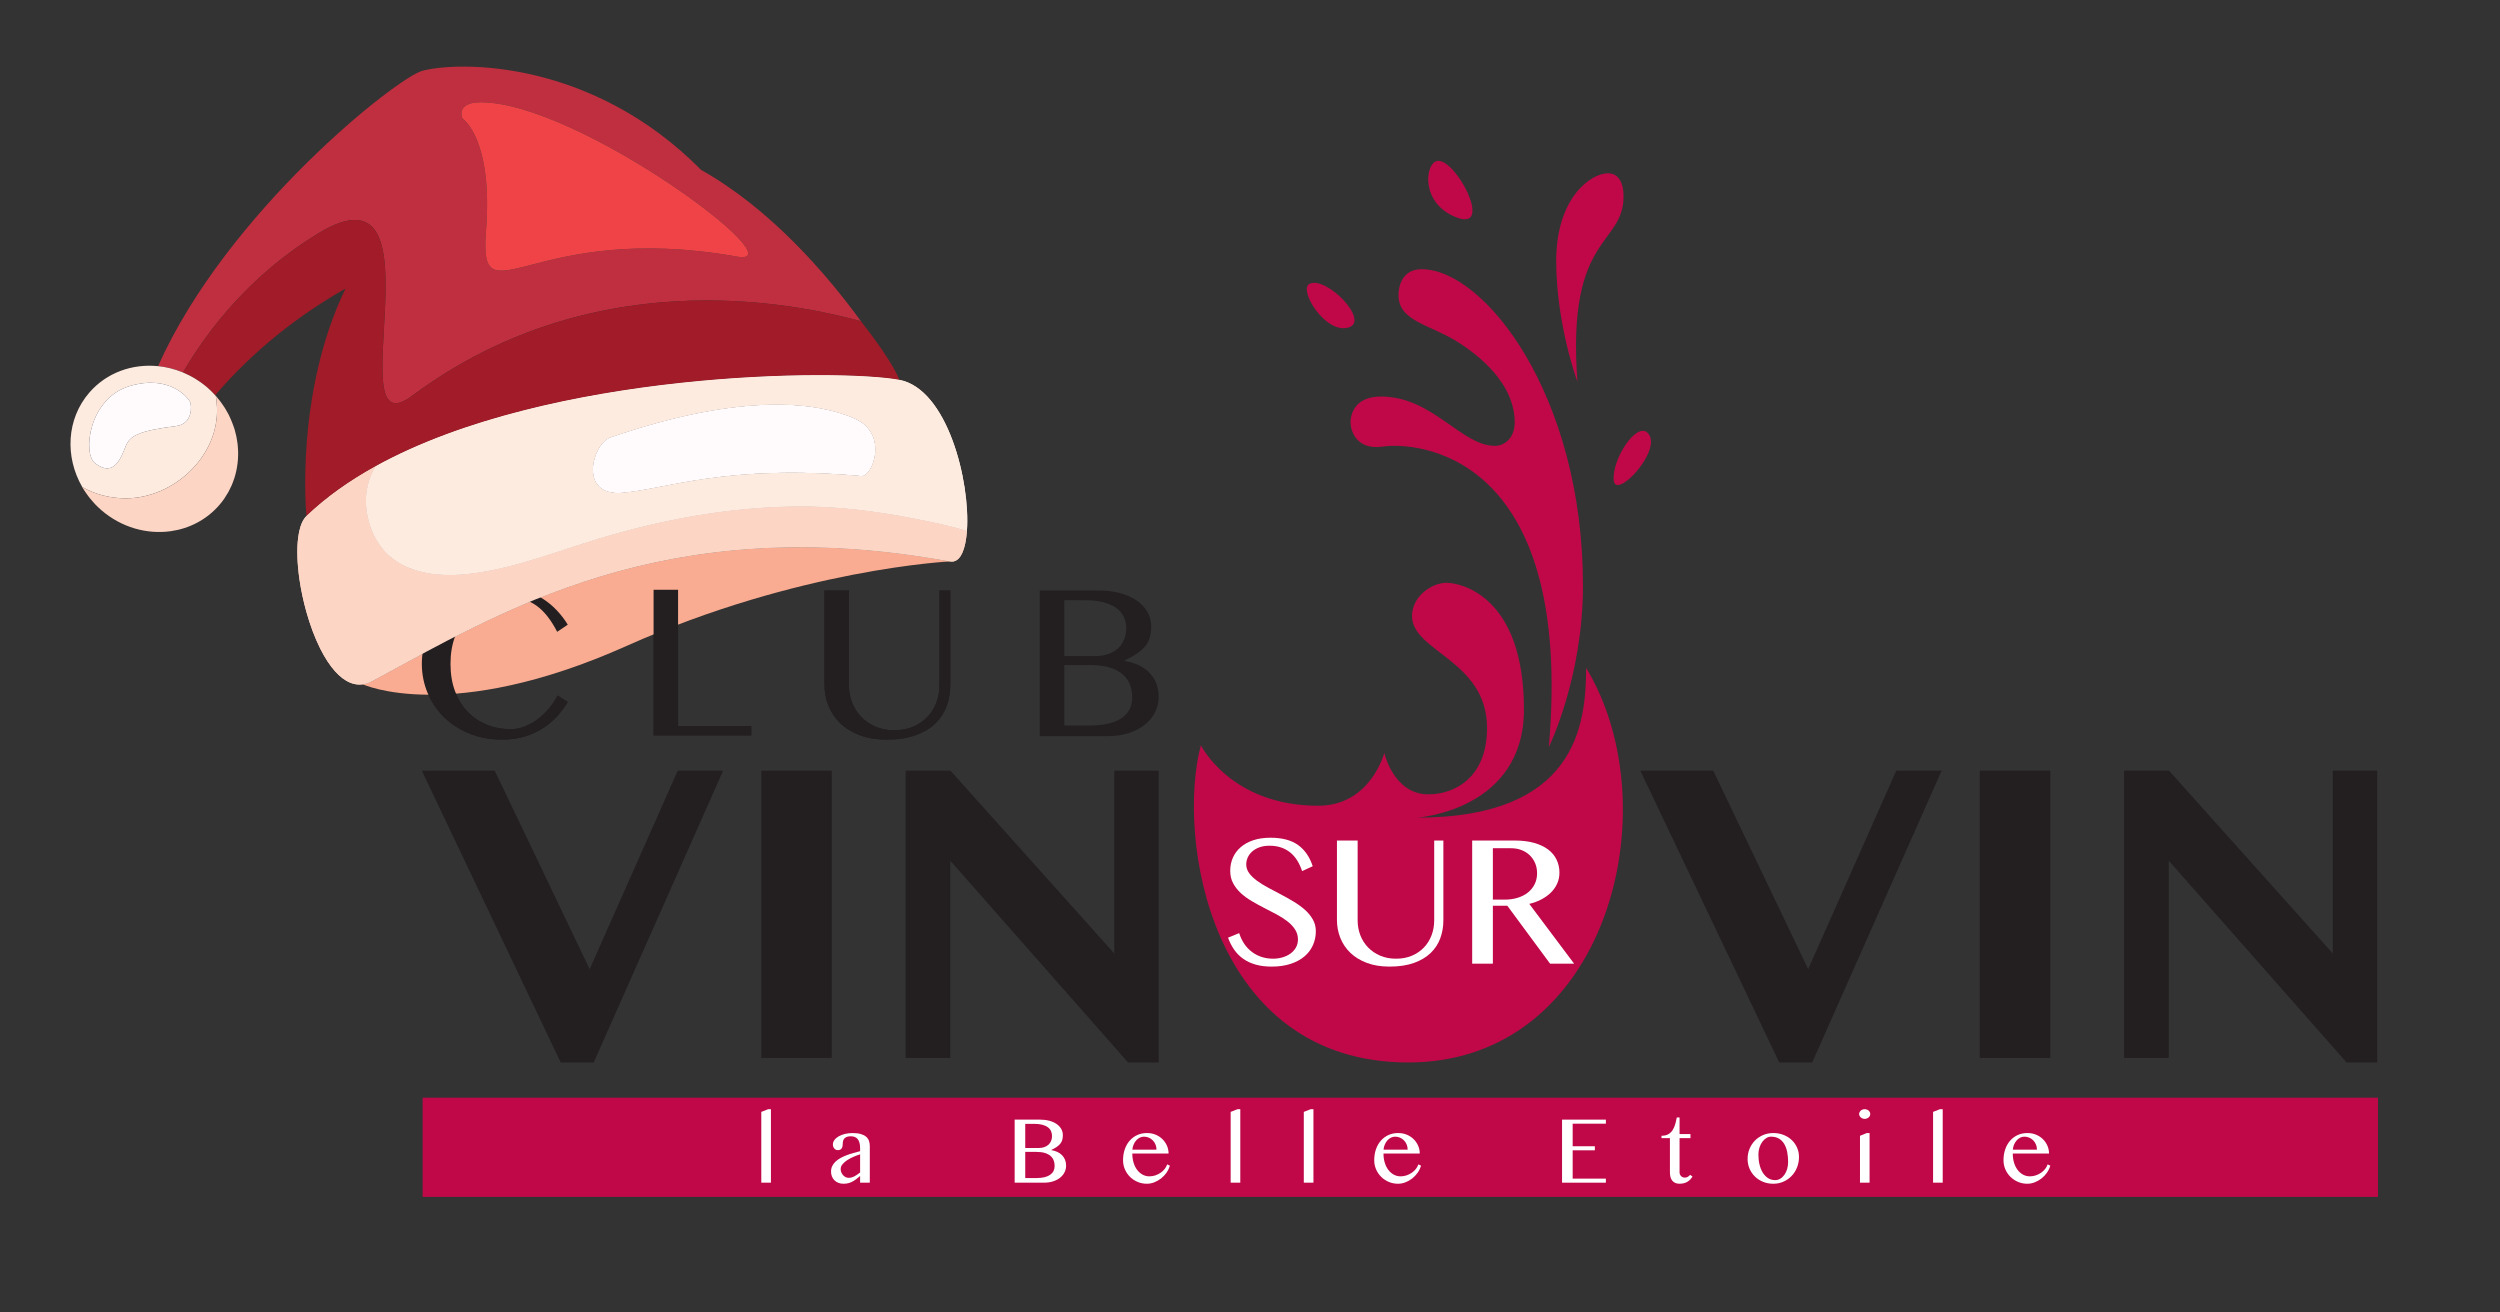 <svg xmlns="http://www.w3.org/2000/svg" xmlns:xlink="http://www.w3.org/1999/xlink" xmlns:inkscape="http://www.inkscape.org/namespaces/inkscape" version="1.1" width="800" height="420" viewBox="0 0 800 420">
<rect x="0" y="0" width="800" height="420" fill="#333333" stroke="none"/>
<defs>
<clipPath id="clip_0">
<path transform="matrix(1,0,0,-1,0,420)" d="M0 420H800V0H0Z"/>
</clipPath>
</defs>
<g inkscape:groupmode="layer" inkscape:label="Layer 1">
<g clip-path="url(#clip_0)">
<path transform="matrix(1,0,0,-1,144.162,212.419)" d="M0 0C0-3.283 .486-6.215 1.459-8.799 2.427-11.383 3.774-13.573 5.492-15.356 7.21-17.139 9.243-18.51 11.596-19.469 13.944-20.427 16.496-20.909 19.251-20.909 20.881-20.909 22.456-20.594 23.979-19.96 25.498-19.33 26.911-18.505 28.212-17.482 29.509-16.459 30.676-15.301 31.713-14.018 32.75-12.731 33.598-11.434 34.256-10.119L37.52-12.244C36.576-13.819 35.45-15.329 34.135-16.774 32.825-18.218 31.315-19.492 29.606-20.594 27.902-21.696 25.966-22.581 23.803-23.248 21.636-23.919 19.214-24.253 16.537-24.253 12.675-24.253 9.165-23.604 6.006-22.308 2.839-21.006 .139-19.251-2.107-17.047-4.353-14.842-6.09-12.272-7.326-9.331-8.558-6.391-9.174-3.283-9.174 0-9.174 3.283-8.544 6.405-7.285 9.369-6.025 12.337-4.251 14.944-1.968 17.186 .315 19.432 3.056 21.215 6.261 22.539 9.461 23.864 13.018 24.53 16.931 24.53 19.395 24.53 21.673 24.192 23.762 23.525 25.846 22.854 27.749 21.969 29.467 20.867 31.19 19.765 32.723 18.492 34.075 17.047 35.427 15.606 36.576 14.097 37.52 12.522L34.135 10.239C32.19 14.018 30.014 16.787 27.601 18.543 25.183 20.302 22.414 21.182 19.293 21.182 16.588 21.182 14.06 20.696 11.712 19.728 9.364 18.756 7.322 17.352 5.59 15.514 3.858 13.675 2.491 11.452 1.496 8.841 .496 6.229 0 3.283 0 0" fill="#231f20"/>
<path transform="matrix(1,0,0,-1,209.147,188.726)" d="M0 0H7.836V-43.624H31.264V-46.616H0Z" fill="#231f20"/>
<path transform="matrix(1,0,0,-1,263.82,188.953)" d="M0 0H7.836V-30.24C7.836-32.232 8.174-34.112 8.859-35.867 9.54-37.627 10.517-39.16 11.791-40.475 13.064-41.786 14.592-42.823 16.38-43.587 18.163-44.347 20.159-44.726 22.363-44.726 24.595-44.726 26.6-44.347 28.388-43.587 30.171-42.823 31.69-41.786 32.936-40.475 34.181-39.16 35.14-37.627 35.812-35.867 36.478-34.112 36.816-32.232 36.816-30.24V0H40.276V-30.24C40.276-32.625 39.891-34.876 39.118-36.992 38.34-39.104 37.136-40.957 35.497-42.545 33.853-44.129 31.746-45.388 29.175-46.324 26.6-47.255 23.507-47.718 19.886-47.718 16.653-47.718 13.8-47.255 11.318-46.324 8.841-45.388 6.766-44.124 5.099-42.522 3.432-40.924 2.167-39.053 1.301-36.914 .431-34.774 0-32.496 0-30.083Z" fill="#231f20"/>
<path transform="matrix(1,0,0,-1,332.744,188.953)" d="M0 0H18.783C21.247 0 23.521-.278 25.591-.824 27.666-1.38 29.444-2.158 30.926-3.168 32.412-4.182 33.566-5.386 34.395-6.794 35.219-8.197 35.636-9.753 35.636-11.457 35.636-12.717 35.501-13.851 35.242-14.866 34.978-15.875 34.52-16.806 33.862-17.658 33.204-18.51 32.334-19.321 31.241-20.08 30.152-20.84 28.782-21.618 27.128-22.405V-22.558C28.782-22.826 30.278-23.271 31.616-23.901 32.954-24.53 34.103-25.336 35.061-26.323 36.02-27.304 36.756-28.439 37.266-29.726 37.78-31.014 38.034-32.445 38.034-34.019 38.034-35.779 37.645-37.423 36.872-38.961 36.099-40.494 35.006-41.827 33.584-42.957 32.167-44.083 30.454-44.976 28.448-45.634 26.438-46.292 24.202-46.616 21.733-46.616H0ZM7.836-20.988H17.797C19.371-20.988 20.77-20.761 21.988-20.316 23.211-19.872 24.243-19.251 25.082-18.464 25.92-17.681 26.559-16.746 26.99-15.671 27.425-14.592 27.642-13.425 27.642-12.166 27.642-10.8 27.383-9.563 26.874-8.447 26.36-7.331 25.559-6.377 24.47-5.59 23.382-4.802 21.997-4.196 20.316-3.76 18.635-3.325 16.63-3.112 14.296-3.112H7.836ZM7.836-43.193H16.301C18.584-43.193 20.557-42.976 22.229-42.545 23.891-42.11 25.271-41.498 26.36-40.711 27.453-39.924 28.258-38.984 28.782-37.896 29.305-36.807 29.569-35.594 29.569-34.256 29.569-32.788 29.333-31.417 28.86-30.162 28.388-28.897 27.619-27.805 26.559-26.869 25.494-25.943 24.104-25.207 22.382-24.665 20.664-24.132 18.556-23.859 16.065-23.859H7.836Z" fill="#231f20"/>
<path transform="matrix(1,0,0,-1,158.31,246.625)" d="M0 0 30.384-63.505 58.568 0H73.077L31.676-93.361H21.117L-23.322 0Z" fill="#231f20"/>
<path transform="matrix(1,0,0,-1,0,420)" d="M243.617 173.374H266.179V81.458H243.617Z" fill="#231f20"/>
<path transform="matrix(1,0,0,-1,289.8,246.625)" d="M0 0H14.356L66.77-58.49V0H80.978V-93.361H71.179L14.282-28.791V-91.916H0Z" fill="#231f20"/>
<path transform="matrix(1,0,0,-1,548.236,246.626)" d="M0 0 30.384-63.505 58.568 0H73.077L31.676-93.356H21.117L-23.322 0Z" fill="#231f20"/>
<path transform="matrix(1,0,0,-1,0,420)" d="M633.539 173.374H656.101V81.458H633.539Z" fill="#231f20"/>
<path transform="matrix(1,0,0,-1,746.496,246.626)" d="M0 0V-58.49L-52.409 0H-66.77V-91.916H-52.492V-28.786L4.404-93.356H14.208V0Z" fill="#231f20"/>
<path transform="matrix(1,0,0,-1,507.558,213.722)" d="M0 0C0-18.654-3.473-47.926-54.104-47.926-54.104-47.926-19.895-45.713-19.895-13.314-19.895 22.891-39.966 27.221-44.689 27.221-49.413 27.221-55.711 22.891-55.711 16.593-55.711 5.182-31.704 2.427-31.704-19.219-31.704-35.223-42.179-40.47-50.483-40.47-61.616-40.47-64.589-27.216-64.589-27.216-64.589-27.216-68.951-44.115-85.725-44.115-113.733-44.115-123.277-24.757-123.277-24.757-131.169-54.377-120.263-126.264-56.892-126.264 6.956-126.264 27.128-44.745 0 0" fill="#c00848"/>
<path transform="matrix(1,0,0,-1,442.558,142.894)" d="M0 0C10.035 1.477 61.282-1.13 53.071-96.149 53.071-96.149 63.991-74.008 63.991-44.495 63.991 16.607 32.412 56.748 12.342 56.748 6.437 56.748 4.96 51.728 4.96 48.482 4.96 39.924 15.143 39.151 24.442 33.135 33.737 27.119 42.151 18.376 42.151 7.752 42.151 2.732 38.905 .222 35.807 .222 25.031 .222 15.88 16-.648 16-9.206 16-10.387 10.109-10.387 7.752-10.387 5.39-8.762-1.287 0 0" fill="#c00848"/>
<path transform="matrix(1,0,0,-1,519.538,62.828)" d="M0 0C0 4.061-1.431 7.377-5.02 7.377-10.332 7.377-21.548-.296-21.548-20.664-21.548-41.026-14.759-59.328-14.759-59.328-18.302-12.101 0-15.94 0 0" fill="#c00848"/>
<path transform="matrix(1,0,0,-1,466.212,69.617)" d="M0 0C11.841-4.436-.394 19.089-6.298 18.103-10.198 17.454-11.841 4.437 0 0" fill="#c00848"/>
<path transform="matrix(1,0,0,-1,527.212,138.488)" d="M0 0C-3.608 3.473-11.388-8.447-10.823-15.153-10.258-21.858 5.312-5.117 0 0" fill="#c00848"/>
<path transform="matrix(1,0,0,-1,431.383,104.84)" d="M0 0C7.382 1.973-7.122 16.797-12.397 13.972-15.884 12.101-7.377-1.973 0 0" fill="#c00848"/>
<path transform="matrix(1,0,0,-1,407.42,306.783)" d="M0 0C.977 0 1.94 .134 2.894 .398 3.848 .667 4.7 1.061 5.441 1.579 6.187 2.102 6.784 2.746 7.238 3.51 7.692 4.279 7.924 5.159 7.924 6.159 7.924 7.359 7.609 8.428 6.988 9.369 6.368 10.313 5.553 11.179 4.543 11.967 3.533 12.754 2.38 13.49 1.084 14.18-.218 14.866-1.547 15.56-2.913 16.259-4.274 16.959-5.608 17.69-6.905 18.459-8.206 19.223-9.359 20.071-10.369 21.002-11.378 21.937-12.193 22.979-12.814 24.132-13.435 25.285-13.749 26.619-13.749 28.129-13.749 29.634-13.462 31.032-12.897 32.32-12.332 33.607-11.499 34.728-10.401 35.682-9.304 36.636-7.956 37.381-6.358 37.914-4.761 38.447-2.927 38.711-.866 38.711 2.862 38.711 5.807 37.928 7.975 36.367 10.137 34.802 11.693 32.542 12.647 29.592L9.253 28.027C8.854 29.249 8.35 30.356 7.738 31.357 7.127 32.352 6.395 33.209 5.543 33.917 4.687 34.631 3.705 35.177 2.598 35.566 1.487 35.955 .232 36.15-1.167 36.15-2.408 36.15-3.496 35.978-4.427 35.631-5.358 35.288-6.136 34.834-6.757 34.269-7.377 33.704-7.845 33.065-8.155 32.352-8.466 31.644-8.623 30.921-8.623 30.19-8.623 29.148-8.303 28.198-7.674 27.346-7.039 26.489-6.196 25.679-5.14 24.915-4.089 24.151-2.894 23.41-1.565 22.701-.232 21.993 1.125 21.27 2.515 20.538 3.899 19.807 5.261 19.038 6.59 18.242 7.924 17.44 9.114 16.57 10.17 15.63 11.221 14.685 12.068 13.652 12.698 12.531 13.333 11.411 13.648 10.165 13.648 8.79 13.648 7.234 13.347 5.77 12.749 4.395 12.152 3.019 11.263 1.82 10.086 .801 8.91-.222 7.433-1.033 5.659-1.63 3.885-2.228 1.829-2.529-.5-2.529-2.385-2.529-4.075-2.32-5.576-1.899-7.072-1.477-8.387-.871-9.521-.083-10.651 .704-11.624 1.672-12.434 2.811-13.24 3.955-13.912 5.261-14.444 6.724L-10.883 8.188C-10.063 5.594-8.692 3.58-6.775 2.149-4.853 .718-2.598 0 0 0" fill="#ffffff"/>
<path transform="matrix(1,0,0,-1,427.824,268.97)" d="M0 0H6.622V-25.563C6.622-27.249 6.914-28.837 7.488-30.324 8.067-31.81 8.892-33.107 9.971-34.219 11.045-35.325 12.337-36.205 13.847-36.849 15.356-37.493 17.042-37.812 18.908-37.812 20.793-37.812 22.488-37.493 23.998-36.849 25.508-36.205 26.79-35.325 27.842-34.219 28.897-33.107 29.708-31.81 30.273-30.324 30.838-28.837 31.12-27.249 31.12-25.563V0H34.052V-25.563C34.052-27.582 33.723-29.486 33.07-31.273 32.417-33.061 31.394-34.621 30.009-35.964 28.62-37.307 26.841-38.373 24.665-39.16 22.488-39.947 19.872-40.341 16.811-40.341 14.078-40.341 11.665-39.947 9.572-39.16 7.474-38.373 5.719-37.303 4.311-35.951 2.899-34.594 1.829-33.014 1.098-31.204 .366-29.398 0-27.471 0-25.429Z" fill="#ffffff"/>
<path transform="matrix(1,0,0,-1,471.096,268.97)" d="M0 0H13.615C15.986 0 18.07-.255 19.853-.764 21.641-1.278 23.132-1.987 24.331-2.894 25.531-3.807 26.429-4.895 27.027-6.159 27.629-7.424 27.925-8.799 27.925-10.285 27.925-11.508 27.693-12.647 27.23-13.712 26.763-14.778 26.1-15.741 25.248-16.593 24.391-17.445 23.373-18.191 22.187-18.825 20.997-19.455 19.696-19.936 18.274-20.27L32.621-39.41H24.933L11.249-20.872H6.622V-39.41H0ZM6.622-18.908H10.42C11.906-18.908 13.282-18.714 14.546-18.325 15.81-17.936 16.903-17.376 17.825-16.644 18.746-15.912 19.464-15.023 19.987-13.981 20.511-12.939 20.77-11.772 20.77-10.485 20.77-9.308 20.566-8.234 20.154-7.257 19.742-6.28 19.172-5.437 18.441-4.728 17.709-4.015 16.829-3.464 15.81-3.061 14.791-2.663 13.671-2.464 12.448-2.464H6.622Z" fill="#ffffff"/>
<path transform="matrix(1,0,0,-1,0,420)" d="M135.242 37H760.956V68.736H135.242Z" fill="#c00848"/>
<path transform="matrix(1,0,0,-1,245.814,354.942)" d="M0 0-2.2-.866V-23.516H.885V0Z" fill="#ffffff"/>
<path transform="matrix(1,0,0,-1,278.337,378.456)" d="M0 0H-3.103V2.13C-3.464 1.848-3.825 1.561-4.177 1.269-4.529 .982-4.909 .718-5.316 .477-5.724 .241-6.182 .042-6.678-.111-7.178-.264-7.762-.343-8.419-.343-9.03-.343-9.586-.241-10.077-.042-10.573 .157-10.989 .431-11.332 .778-11.675 1.121-11.939 1.533-12.124 2.01-12.314 2.487-12.406 3.001-12.406 3.543-12.406 4.214-12.272 4.816-12.004 5.349-11.74 5.886-11.374 6.363-10.915 6.789-10.452 7.215-9.92 7.595-9.313 7.924-8.706 8.252-8.053 8.549-7.363 8.808-6.669 9.072-5.96 9.299-5.233 9.503-4.506 9.697-3.793 9.887-3.103 10.072V11.04C-3.103 11.749-3.172 12.342-3.316 12.823-3.455 13.305-3.659 13.699-3.918 14-4.182 14.301-4.497 14.514-4.863 14.648-5.233 14.778-5.65 14.842-6.118 14.842-6.641 14.842-7.067 14.773-7.396 14.639-7.725 14.5-7.984 14.324-8.169 14.101-8.359 13.879-8.484 13.629-8.553 13.351-8.623 13.073-8.655 12.786-8.655 12.49-8.655 12.217-8.678 11.957-8.725 11.707-8.771 11.457-8.85 11.235-8.966 11.04-9.077 10.85-9.234 10.698-9.433 10.582-9.633 10.471-9.883 10.411-10.188 10.411-10.665 10.411-11.059 10.586-11.36 10.934-11.661 11.277-11.809 11.712-11.809 12.235-11.809 12.745-11.642 13.226-11.304 13.675-10.971 14.125-10.517 14.509-9.943 14.833-9.369 15.157-8.702 15.412-7.942 15.602-7.178 15.787-6.377 15.88-5.539 15.88-4.515 15.88-3.654 15.782-2.95 15.583-2.246 15.384-1.672 15.106-1.236 14.75-.797 14.389-.482 13.958-.292 13.444-.097 12.934 0 12.365 0 11.74ZM-3.103 9.068C-3.77 8.859-4.469 8.604-5.196 8.29-5.923 7.979-6.595 7.623-7.21 7.224-7.822 6.826-8.327 6.386-8.725 5.905-9.123 5.423-9.322 4.909-9.322 4.362-9.322 3.987-9.253 3.631-9.109 3.288-8.966 2.95-8.78 2.649-8.544 2.394-8.313 2.14-8.049 1.936-7.748 1.778-7.447 1.63-7.127 1.551-6.798 1.551-6.446 1.551-6.113 1.598-5.803 1.686-5.492 1.778-5.187 1.899-4.89 2.052-4.594 2.209-4.302 2.39-4.006 2.598-3.709 2.806-3.408 3.029-3.103 3.256Z" fill="#ffffff"/>
<path transform="matrix(1,0,0,-1,324.689,358.28)" d="M0 0H8.127C9.197 0 10.179-.12 11.077-.357 11.976-.597 12.745-.935 13.384-1.371 14.027-1.811 14.527-2.334 14.884-2.941 15.245-3.547 15.421-4.219 15.421-4.96 15.421-5.506 15.366-5.997 15.25-6.432 15.139-6.872 14.94-7.275 14.657-7.641 14.37-8.012 13.995-8.359 13.523-8.692 13.05-9.021 12.457-9.355 11.74-9.697V-9.762C12.457-9.878 13.106-10.072 13.685-10.346 14.264-10.614 14.759-10.966 15.176-11.392 15.588-11.818 15.908-12.309 16.13-12.865 16.352-13.421 16.463-14.041 16.463-14.722 16.463-15.486 16.292-16.195 15.958-16.861 15.625-17.524 15.148-18.103 14.537-18.593 13.921-19.08 13.18-19.464 12.314-19.751 11.443-20.034 10.475-20.177 9.406-20.177H0ZM3.39-9.081H7.701C8.382-9.081 8.989-8.984 9.517-8.794 10.045-8.6 10.489-8.331 10.855-7.993 11.216-7.65 11.494-7.248 11.679-6.78 11.869-6.317 11.962-5.812 11.962-5.265 11.962-4.673 11.851-4.14 11.628-3.654 11.406-3.172 11.063-2.76 10.591-2.417 10.119-2.079 9.521-1.815 8.794-1.625 8.067-1.44 7.197-1.348 6.187-1.348H3.39ZM3.39-18.695H7.053C8.044-18.695 8.896-18.598 9.619-18.413 10.341-18.228 10.938-17.959 11.406-17.621 11.879-17.278 12.23-16.875 12.457-16.403 12.684-15.931 12.795-15.403 12.795-14.824 12.795-14.189 12.694-13.597 12.49-13.055 12.286-12.508 11.953-12.036 11.494-11.628 11.036-11.226 10.434-10.911 9.688-10.674 8.942-10.443 8.03-10.327 6.951-10.327H3.39Z" fill="#ffffff"/>
<path transform="matrix(1,0,0,-1,366.994,378.797)" d="M0 0C-1.056 0-2.047 .194-2.964 .588-3.885 .982-4.691 1.514-5.386 2.2-6.076 2.88-6.622 3.677-7.021 4.594-7.419 5.506-7.618 6.488-7.618 7.53-7.618 8.78-7.437 9.938-7.072 10.999-6.71 12.064-6.192 12.981-5.52 13.754-4.849 14.523-4.048 15.129-3.112 15.569-2.172 16.005-1.125 16.222 .032 16.222 1.056 16.222 1.991 16.046 2.839 15.685 3.682 15.329 4.409 14.847 5.02 14.236 5.627 13.629 6.099 12.93 6.442 12.142 6.784 11.351 6.951 10.526 6.951 9.66H-4.654C-4.654 8.618-4.52 7.65-4.251 6.757-3.987 5.863-3.608 5.094-3.117 4.446-2.63 3.802-2.052 3.293-1.38 2.922-.709 2.552 .028 2.366 .834 2.366 1.505 2.366 2.149 2.478 2.769 2.691 3.39 2.908 3.95 3.195 4.455 3.552 4.96 3.913 5.391 4.316 5.742 4.77 6.094 5.224 6.344 5.696 6.493 6.187L7.363 5.793C7.136 4.997 6.775 4.247 6.289 3.543 5.798 2.839 5.224 2.228 4.557 1.704 3.895 1.181 3.168 .769 2.385 .458 1.602 .153 .806 0 0 0M3.084 10.906C3.084 11.499 2.978 12.045 2.769 12.55 2.556 13.055 2.274 13.495 1.908 13.87 1.547 14.245 1.121 14.537 .63 14.75 .144 14.958-.38 15.065-.935 15.065-1.403 15.065-1.848 14.958-2.274 14.75-2.7 14.537-3.08 14.245-3.408 13.87-3.737 13.495-4.015 13.055-4.237 12.55-4.455 12.045-4.589 11.499-4.636 10.906Z" fill="#ffffff"/>
<path transform="matrix(1,0,0,-1,396.009,354.942)" d="M0 0-2.2-.866V-23.516H.885V0Z" fill="#ffffff"/>
<path transform="matrix(1,0,0,-1,419.416,354.942)" d="M0 0-2.2-.866V-23.516H.885V0Z" fill="#ffffff"/>
<path transform="matrix(1,0,0,-1,447.37,378.797)" d="M0 0C-1.056 0-2.047 .194-2.964 .588-3.885 .982-4.691 1.514-5.386 2.2-6.076 2.88-6.622 3.677-7.021 4.594-7.419 5.506-7.618 6.488-7.618 7.53-7.618 8.78-7.437 9.938-7.072 10.999-6.71 12.064-6.192 12.981-5.52 13.754-4.853 14.523-4.047 15.129-3.112 15.569-2.172 16.005-1.125 16.222 .032 16.222 1.056 16.222 1.991 16.046 2.839 15.685 3.682 15.329 4.409 14.847 5.02 14.236 5.627 13.629 6.099 12.93 6.442 12.142 6.784 11.351 6.951 10.526 6.951 9.66H-4.654C-4.654 8.618-4.52 7.65-4.251 6.757-3.987 5.863-3.608 5.094-3.117 4.446-2.63 3.802-2.052 3.293-1.38 2.922-.709 2.552 .028 2.366 .834 2.366 1.505 2.366 2.149 2.478 2.769 2.691 3.39 2.908 3.95 3.195 4.455 3.552 4.96 3.913 5.391 4.316 5.742 4.77 6.094 5.224 6.344 5.696 6.493 6.187L7.363 5.793C7.136 4.997 6.775 4.247 6.289 3.543 5.798 2.839 5.224 2.228 4.557 1.704 3.895 1.181 3.168 .769 2.385 .458 1.602 .153 .806 0 0 0M3.084 10.906C3.084 11.499 2.978 12.045 2.769 12.55 2.556 13.055 2.274 13.495 1.908 13.87 1.547 14.245 1.121 14.537 .63 14.75 .144 14.958-.38 15.065-.935 15.065-1.403 15.065-1.848 14.958-2.274 14.75-2.7 14.537-3.08 14.245-3.408 13.87-3.737 13.495-4.01 13.055-4.233 12.55-4.455 12.045-4.589 11.499-4.636 10.906Z" fill="#ffffff"/>
<path transform="matrix(1,0,0,-1,499.856,358.28)" d="M0 0V-20.177H14.027V-18.881H3.395V-9.818H10.498V-8.521H3.395V-1.297H14.027V0Z" fill="#ffffff"/>
<path transform="matrix(1,0,0,-1,541.6,376.479)" d="M0 0C-.408-.718-.959-1.283-1.644-1.695-2.334-2.112-3.177-2.316-4.177-2.316-4.696-2.316-5.15-2.228-5.539-2.052-5.923-1.876-6.243-1.63-6.493-1.311-6.743-.996-6.928-.611-7.048-.171-7.164 .273-7.224 .769-7.224 1.311V12.268H-9.92V13.036C-9.054 13.036-8.34 13.194-7.78 13.504-7.215 13.819-6.757 14.245-6.4 14.782-6.039 15.324-5.761 15.945-5.557 16.658-5.349 17.366-5.173 18.112-5.029 18.899H-4.14V13.583H-.648V12.268H-4.14V1.311C-4.14 .847-3.978 .449-3.654 .13-3.33-.195-2.931-.357-2.454-.357-2.102-.357-1.783-.273-1.5-.102-1.213 .069-.973 .278-.769 .528Z" fill="#ffffff"/>
<path transform="matrix(1,0,0,-1,567.46,378.797)" d="M0 0C-1.195 0-2.292 .208-3.297 .621-4.302 1.037-5.173 1.602-5.905 2.325-6.636 3.047-7.206 3.89-7.618 4.849-8.026 5.807-8.229 6.835-8.229 7.924-8.229 9.072-8.026 10.147-7.618 11.151-7.206 12.161-6.636 13.036-5.905 13.786-5.173 14.537-4.302 15.129-3.297 15.569-2.292 16.005-1.195 16.222 0 16.222 1.181 16.222 2.274 16.023 3.279 15.625 4.284 15.227 5.154 14.685 5.886 13.99 6.622 13.296 7.192 12.49 7.599 11.564 8.007 10.637 8.215 9.637 8.215 8.572 8.215 7.391 8.007 6.28 7.599 5.242 7.192 4.2 6.622 3.293 5.886 2.524 5.154 1.751 4.284 1.135 3.279 .681 2.274 .227 1.181 0 0 0M.579 1.158C1.195 1.158 1.751 1.315 2.26 1.63 2.765 1.94 3.2 2.362 3.571 2.89 3.941 3.418 4.228 4.029 4.432 4.728 4.636 5.428 4.738 6.168 4.738 6.951 4.738 8.076 4.64 9.132 4.446 10.123 4.256 11.11 3.941 11.971 3.51 12.703 3.08 13.435 2.515 14.013 1.815 14.435 1.116 14.852 .259 15.065-.75 15.065-1.273 15.065-1.774 14.912-2.26 14.611-2.742 14.31-3.168 13.898-3.543 13.379-3.918 12.856-4.219 12.249-4.441 11.554-4.659 10.86-4.77 10.123-4.77 9.336-4.77 8.202-4.654 7.136-4.413 6.141-4.177 5.15-3.825 4.284-3.367 3.543-2.904 2.806-2.343 2.223-1.681 1.797-1.014 1.371-.259 1.158 .579 1.158" fill="#ffffff"/>
<path transform="matrix(1,0,0,-1,596.695,354.94)" d="M0 0C.236 0 .468-.042 .69-.12 .912-.199 1.102-.31 1.26-.449 1.422-.593 1.547-.759 1.644-.945 1.741-1.135 1.788-1.334 1.788-1.551 1.788-1.755 1.741-1.95 1.644-2.14 1.547-2.325 1.422-2.491 1.26-2.63 1.102-2.774 .912-2.89 .69-2.973 .468-3.061 .236-3.103 0-3.103-.241-3.103-.468-3.061-.681-2.973-.898-2.89-1.084-2.774-1.246-2.63-1.403-2.491-1.533-2.325-1.625-2.14-1.723-1.95-1.774-1.755-1.774-1.551-1.774-1.334-1.723-1.135-1.625-.945-1.533-.759-1.403-.593-1.246-.449-1.084-.31-.898-.199-.681-.12-.468-.042-.241 0 0 0M-1.5-8.521 .662-7.632H1.57V-23.516H-1.5Z" fill="#ffffff"/>
<path transform="matrix(1,0,0,-1,620.784,354.942)" d="M0 0-2.2-.866V-23.516H.884V0Z" fill="#ffffff"/>
<path transform="matrix(1,0,0,-1,648.739,378.797)" d="M0 0C-1.056 0-2.047 .194-2.964 .588-3.885 .982-4.691 1.514-5.386 2.2-6.076 2.88-6.622 3.677-7.021 4.594-7.419 5.506-7.618 6.488-7.618 7.53-7.618 8.78-7.437 9.938-7.072 10.999-6.71 12.064-6.192 12.981-5.52 13.754-4.849 14.523-4.047 15.129-3.112 15.569-2.172 16.005-1.125 16.222 .032 16.222 1.056 16.222 1.991 16.046 2.839 15.685 3.682 15.329 4.409 14.847 5.02 14.236 5.627 13.629 6.099 12.93 6.442 12.142 6.784 11.351 6.951 10.526 6.951 9.66H-4.654C-4.654 8.618-4.52 7.65-4.251 6.757-3.987 5.863-3.608 5.094-3.117 4.446-2.63 3.802-2.052 3.293-1.38 2.922-.709 2.552 .028 2.366 .833 2.366 1.505 2.366 2.149 2.478 2.769 2.691 3.39 2.908 3.95 3.195 4.455 3.552 4.96 3.913 5.39 4.316 5.742 4.77 6.094 5.224 6.344 5.696 6.493 6.187L7.363 5.793C7.136 4.997 6.775 4.247 6.289 3.543 5.798 2.839 5.224 2.228 4.557 1.704 3.895 1.181 3.168 .769 2.385 .458 1.602 .153 .806 0 0 0M3.084 10.906C3.084 11.499 2.978 12.045 2.769 12.55 2.556 13.055 2.274 13.495 1.908 13.87 1.547 14.245 1.121 14.537 .63 14.75 .144 14.958-.38 15.065-.935 15.065-1.403 15.065-1.848 14.958-2.274 14.75-2.7 14.537-3.08 14.245-3.408 13.87-3.737 13.495-4.01 13.055-4.237 12.55-4.455 12.045-4.589 11.499-4.636 10.906Z" fill="#ffffff"/>
<path transform="matrix(1,0,0,-1,58.556,119.192)" d="M0 0C8.294 14.208 21.932 31.468 43.161 44.439 84.993 70.002 48.672-25.827 73.29-7.493 134.179 37.849 201.759 20.427 216.939 16.408 205.913 31.542 188.065 52.293 165.799 64.82 130.886 100.113 88.647 99.664 76.629 96.547 68.715 94.496 14.194 51.617-7.984 2.024-5.372 1.76-2.769 1.121-.259 .097-.171 .065-.083 .037 0 0M95.255 86.465C126.63 86.489 197.582 33.473 177.28 37.08 111.232 48.806 94.635 15.625 96.964 45.25 99.289 74.874 89.448 81.237 89.448 81.237 88.119 84.558 90.601 86.461 95.255 86.465" fill="#c02f3f"/>
<path transform="matrix(1,0,0,-1,192.121,184.446)" d="M0 0C-3.723-1.125-7.345-2.325-10.869-3.584-14.398-4.844-17.829-6.164-21.173-7.53-26.188-9.577-31-11.721-35.64-13.912-38.729-15.375-41.744-16.861-44.685-18.348-46.153-19.094-47.607-19.839-49.038-20.585-57.642-25.058-65.621-29.518-73.137-33.552-73.633-33.816-74.124-34.024-74.61-34.181-74.647-34.195-74.689-34.219-74.731-34.232-75.17-34.371-75.601-34.45-76.032-34.51H-76.036C-76.041-34.515-76.05-34.524-76.055-34.529-76.055-34.529-48.088-47.519 8.461-22.22 63.653 2.468 111.918 4.793 111.918 4.793 66.02 13.217 29.777 9.003 0 0" fill="#f9ac91"/>
<path transform="matrix(1,0,0,-1,287.772,121.556)" d="M0 0C-18.7 3.538-111.894 3.112-167.578-27.638-170.662-32.866-171.736-39.081-169.407-46.417-164.868-60.68-150.975-63.63-137.569-62.06-123.148-60.37-109.736-54.864-95.931-50.723-75.231-44.522-54.035-40.651-32.38-40.507-19.941-40.424-7.664-41.952 4.529-44.337 10.23-45.449 16.051-46.602 21.641-48.352 22.785-32.551 15.412-2.918 0 0M-12.087-30.805C-55.336-26.874-74.721-35.047-88.753-36.173-102.785-37.294-98.307-20.409-92.43-18.385-49.209-3.515-25.572-7.382-14.342-12.323-3.107-17.269-8.614-31.12-12.087-30.805" fill="#feebe0"/>
<path transform="matrix(1,0,0,-1,255.39,162.064)" d="M0 0C-21.655-.144-42.846-4.015-63.547-10.216-77.356-14.356-90.763-19.862-105.184-21.553-118.591-23.123-132.488-20.173-137.022-5.909-139.356 1.426-138.277 7.646-135.193 12.874-136.23 12.3-137.254 11.721-138.268 11.124-138.273 11.119-138.282 11.119-138.286 11.114-139.278 10.531-140.255 9.938-141.218 9.336-141.25 9.318-141.278 9.299-141.311 9.276-142.232 8.697-143.14 8.109-144.038 7.511-144.108 7.465-144.182 7.419-144.251 7.373-145.094 6.808-145.918 6.233-146.738 5.65-146.858 5.566-146.979 5.483-147.099 5.4-147.859 4.853-148.6 4.298-149.341 3.737-149.503 3.612-149.669 3.492-149.832 3.367-150.522 2.839-151.198 2.292-151.865 1.75-152.059 1.593-152.258 1.44-152.448 1.283-153.092 .746-153.722 .204-154.342-.343-154.541-.519-154.75-.69-154.949-.866-155.759-1.588-156.551-2.32-157.32-3.061-158.153-3.867-158.797-5.062-159.265-6.567-159.58-7.572-159.816-8.711-159.973-9.957-160.214-11.832-160.293-13.953-160.214-16.232-160.14-18.51-159.909-20.946-159.543-23.456-159.297-25.128-158.996-26.827-158.63-28.536-158.269-30.24-157.848-31.954-157.375-33.644-156.195-37.868-154.685-41.962-152.907-45.504-152.193-46.921-151.439-48.255-150.647-49.473-149.855-50.691-149.026-51.793-148.16-52.756-145.131-56.132-141.686-57.79-137.999-56.614-137.471-56.447-136.943-56.22-136.406-55.933-128.89-51.904-120.911-47.445-112.307-42.966-110.876-42.221-109.421-41.475-107.953-40.73-105.013-39.243-101.998-37.757-98.909-36.298-94.269-34.103-89.453-31.959-84.442-29.912-81.098-28.55-77.667-27.23-74.138-25.971-70.614-24.706-66.992-23.507-63.269-22.382-33.491-13.379 2.751-9.165 48.649-17.593 48.968-17.649 49.269-17.649 49.561-17.612 49.598-17.607 49.64-17.607 49.681-17.602 49.955-17.556 50.209-17.468 50.459-17.343 50.506-17.32 50.552-17.297 50.594-17.269 50.835-17.135 51.061-16.963 51.279-16.755 51.316-16.723 51.353-16.676 51.39-16.639 51.608-16.412 51.816-16.158 52.006-15.861 52.02-15.838 52.034-15.81 52.052-15.782 52.233-15.491 52.4-15.167 52.562-14.815 52.585-14.759 52.613-14.708 52.636-14.653 52.789-14.291 52.928-13.893 53.057-13.476 53.09-13.384 53.118-13.291 53.145-13.198 53.266-12.777 53.377-12.337 53.479-11.869 53.502-11.758 53.521-11.647 53.544-11.536 53.641-11.05 53.729-10.549 53.798-10.017 53.812-9.929 53.822-9.832 53.831-9.744 53.896-9.234 53.951-8.711 53.998-8.169 54.002-8.072 54.011-7.984 54.021-7.887 54.021-7.873 54.025-7.859 54.025-7.84H54.021C48.431-6.094 42.61-4.941 36.914-3.83 24.716-1.445 12.443 .083 0 0" fill="#fcd5c5"/>
<path transform="matrix(1,0,0,-1,101.046,162.408)" d="M0 0C.625 .546 1.25 1.093 1.894 1.625 2.084 1.783 2.283 1.936 2.478 2.093 3.144 2.64 3.821 3.181 4.511 3.709 4.673 3.834 4.839 3.955 5.006 4.08 5.742 4.64 6.488 5.196 7.248 5.742 7.363 5.826 7.488 5.909 7.604 5.997 8.424 6.576 9.248 7.15 10.091 7.715 10.16 7.762 10.235 7.808 10.304 7.854 11.202 8.452 12.11 9.044 13.032 9.623 13.064 9.642 13.096 9.66 13.124 9.679 14.088 10.281 15.065 10.874 16.056 11.457 16.065 11.462 16.07 11.466 16.079 11.466 71.341 43.948 167.679 44.453 186.727 40.85 186.727 40.85 185.379 45.657 174.455 59.62L174.45 59.624C159.27 63.644 91.689 81.066 30.801 35.724 6.182 17.389 42.503 113.219 .671 87.656-20.557 74.684-34.195 57.424-42.489 43.217-42.489 43.217-42.489 43.212-42.494 43.212-41.864 42.948-41.244 42.661-40.628 42.351-40.498 42.286-40.368 42.216-40.234 42.147-39.711 41.874-39.192 41.586-38.678 41.276-38.386 41.1-38.095 40.906-37.808 40.716-37.432 40.47-37.057 40.234-36.691 39.97-36.011 39.479-35.339 38.961-34.691 38.4-34.14 37.923-33.63 37.423-33.13 36.914-32.811 36.59-32.5 36.265-32.199 35.937-19.793 50.418-5.451 61.546 9.512 70.067-6.859 36.126-2.978-2.718-2.978-2.718-2.204-1.973-1.412-1.241-.607-.523-.408-.347-.199-.176 0 0" fill="#a21b28"/>
<path transform="matrix(1,0,0,-1,67.917,125.496)" d="M0 0C-.505 .505-1.014 1.014-1.565 1.487-2.214 2.052-2.88 2.566-3.561 3.056-3.927 3.325-4.302 3.561-4.677 3.807-4.969 3.997-5.256 4.186-5.548 4.367-6.062 4.677-6.581 4.96-7.109 5.238-7.238 5.302-7.368 5.372-7.502 5.437-8.114 5.747-8.734 6.039-9.364 6.298-9.447 6.335-9.535 6.368-9.619 6.4-12.133 7.423-14.731 8.063-17.343 8.327-25.521 9.146-33.755 6.312-39.331-.13-46.662-8.6-47.181-20.738-41.577-30.384-37.507-32.663-32.806-33.973-27.689-33.973-12.416-33.973 2.218-20.543 1.514-4.77 1.459-3.575 1.334-2.394 1.153-1.232 1.074-1.148 1.005-1.061 .931-.977 .63-.644 .32-.32 0 0M-11.559-10.841C-23.664-12.374-26.276-13.981-27.633-17.153-28.99-20.33-31.171-27.661-37.511-22.724-41.577-19.557-39.447-1.936-26.471 1.94-13.495 5.812-7.687-1.936-7.104-3.094-6.525-4.256-6.21-10.165-11.559-10.841" fill="#feebe0"/>
<path transform="matrix(1,0,0,-1,40.228,159.471)" d="M0 0C-5.117 0-9.818 1.311-13.888 3.594-13.907 3.603-13.921 3.608-13.939 3.617-13.814 3.399-13.661 3.191-13.532 2.973-13.351 2.681-13.171 2.394-12.981 2.107-12.689 1.672-12.379 1.246-12.064 .824-11.865 .556-11.67 .292-11.462 .032-11.101-.421-10.712-.857-10.318-1.292-10.123-1.505-9.943-1.723-9.739-1.931-9.132-2.561-8.493-3.177-7.817-3.76-1.357-9.35 6.817-11.568 14.402-10.512 20.302-9.688 25.846-6.882 29.949-2.144 30.514-1.496 31.028-.82 31.514-.13 31.671 .097 31.806 .338 31.954 .57 32.26 1.037 32.565 1.51 32.838 1.996 33.001 2.288 33.135 2.584 33.283 2.88 33.51 3.32 33.732 3.765 33.927 4.219 34.066 4.538 34.186 4.867 34.311 5.196 34.478 5.636 34.64 6.071 34.783 6.516 34.89 6.863 34.987 7.21 35.085 7.562 35.2 7.998 35.311 8.433 35.404 8.873 35.483 9.239 35.552 9.605 35.612 9.971 35.687 10.406 35.747 10.837 35.798 11.272 35.844 11.652 35.881 12.031 35.909 12.411 35.941 12.842 35.955 13.272 35.964 13.703 35.974 14.088 35.983 14.477 35.974 14.87 35.964 15.292 35.937 15.718 35.904 16.139 35.876 16.537 35.853 16.931 35.812 17.325 35.761 17.741 35.691 18.154 35.622 18.566 35.557 18.969 35.501 19.372 35.418 19.77 35.339 20.168 35.228 20.562 35.126 20.96 35.02 21.367 34.932 21.78 34.807 22.187 34.705 22.521 34.575 22.849 34.459 23.178 34.154 24.053 33.806 24.919 33.417 25.767 33.269 26.086 33.135 26.411 32.973 26.73 32.76 27.152 32.514 27.559 32.278 27.971 32.088 28.295 31.912 28.624 31.713 28.944 31.463 29.347 31.185 29.731 30.912 30.12 30.69 30.44 30.472 30.759 30.236 31.069 29.949 31.445 29.638 31.81 29.333 32.176 29.161 32.375 29.013 32.588 28.837 32.788 28.837 32.774 28.837 32.755 28.842 32.741 29.023 31.579 29.148 30.398 29.203 29.203 29.912 13.43 15.278 0 0 0" fill="#fcd5c5"/>
<path transform="matrix(1,0,0,-1,155.519,73.942)" d="M0 0C-2.325-29.625 14.273 3.557 80.316-8.169 100.622-11.777 29.666 41.239-1.709 41.216-6.363 41.211-8.845 39.308-7.516 35.988-7.516 35.988 2.325 29.625 0 0" fill="#ef4347"/>
<path transform="matrix(1,0,0,-1,273.431,133.881)" d="M0 0C-11.235 4.946-34.867 8.808-78.088-6.062-83.965-8.086-88.443-24.97-74.411-23.85-60.384-22.724-40.998-14.546 2.251-18.478 5.729-18.797 11.235-4.946 0 0" fill="#fffbfd"/>
<path transform="matrix(1,0,0,-1,41.446,123.556)" d="M0 0C-12.976-3.871-15.106-21.497-11.04-24.665-4.7-29.601-2.519-22.27-1.162-19.094 .195-15.921 2.806-14.314 14.912-12.782 20.261-12.105 19.946-6.196 19.367-5.034 18.783-3.871 12.976 3.872 0 0" fill="#fffbfd"/>
<path transform="matrix(1,0,0,-1,144.162,212.419)" d="M0 0C0-3.283 .486-6.215 1.459-8.799 2.427-11.383 3.774-13.573 5.492-15.356 7.21-17.139 9.243-18.51 11.596-19.469 13.944-20.427 16.496-20.909 19.251-20.909 20.881-20.909 22.456-20.594 23.979-19.96 25.498-19.33 26.911-18.505 28.212-17.482 29.509-16.459 30.676-15.301 31.713-14.018 32.75-12.731 33.598-11.434 34.256-10.119L37.52-12.244C36.576-13.819 35.45-15.329 34.135-16.774 32.825-18.218 31.315-19.492 29.606-20.594 27.902-21.696 25.966-22.581 23.803-23.248 21.636-23.919 19.214-24.253 16.537-24.253 12.675-24.253 9.165-23.604 6.006-22.308 2.839-21.006 .139-19.251-2.107-17.047-4.353-14.842-6.09-12.272-7.326-9.331-8.558-6.391-9.174-3.283-9.174 0-9.174 3.283-8.544 6.405-7.285 9.369-6.025 12.337-4.251 14.944-1.968 17.186 .315 19.432 3.056 21.215 6.261 22.539 9.461 23.864 13.018 24.53 16.931 24.53 19.395 24.53 21.673 24.192 23.762 23.525 25.846 22.854 27.749 21.969 29.467 20.867 31.19 19.765 32.723 18.492 34.075 17.047 35.427 15.606 36.576 14.097 37.52 12.522L34.135 10.239C32.19 14.018 30.014 16.787 27.601 18.543 25.183 20.302 22.414 21.182 19.293 21.182 16.588 21.182 14.06 20.696 11.712 19.728 9.364 18.756 7.322 17.352 5.59 15.514 3.858 13.675 2.491 11.452 1.496 8.841 .496 6.229 0 3.283 0 0" fill="#231f20"/>
<path transform="matrix(1,0,0,-1,209.147,188.726)" d="M0 0H7.836V-43.624H31.264V-46.616H0Z" fill="#231f20"/>
<path transform="matrix(1,0,0,-1,263.82,188.953)" d="M0 0H7.836V-30.24C7.836-32.232 8.174-34.112 8.859-35.867 9.54-37.627 10.517-39.16 11.791-40.475 13.064-41.786 14.592-42.823 16.38-43.587 18.163-44.347 20.159-44.726 22.363-44.726 24.595-44.726 26.6-44.347 28.388-43.587 30.171-42.823 31.69-41.786 32.936-40.475 34.181-39.16 35.14-37.627 35.812-35.867 36.478-34.112 36.816-32.232 36.816-30.24V0H40.276V-30.24C40.276-32.625 39.891-34.876 39.118-36.992 38.34-39.104 37.136-40.957 35.497-42.545 33.853-44.129 31.746-45.388 29.175-46.324 26.6-47.255 23.507-47.718 19.886-47.718 16.653-47.718 13.8-47.255 11.318-46.324 8.841-45.388 6.766-44.124 5.099-42.522 3.432-40.924 2.167-39.053 1.301-36.914 .431-34.774 0-32.496 0-30.083Z" fill="#231f20"/>
<path transform="matrix(1,0,0,-1,255.39,162.064)" d="M0 0C-21.655-.144-42.846-4.015-63.547-10.216-77.356-14.356-90.763-19.862-105.184-21.553-118.591-23.123-132.488-20.173-137.022-5.909-139.356 1.426-138.277 7.646-135.193 12.874-136.23 12.3-137.254 11.721-138.268 11.124-138.273 11.119-138.282 11.119-138.286 11.114-139.278 10.531-140.255 9.938-141.218 9.336-141.25 9.318-141.278 9.299-141.311 9.276-142.232 8.697-143.14 8.109-144.038 7.511-144.108 7.465-144.182 7.419-144.251 7.373-145.094 6.808-145.918 6.233-146.738 5.65-146.858 5.566-146.979 5.483-147.099 5.4-147.859 4.853-148.6 4.298-149.341 3.737-149.503 3.612-149.669 3.492-149.832 3.367-150.522 2.839-151.198 2.292-151.865 1.75-152.059 1.593-152.258 1.44-152.448 1.283-153.092 .746-153.722 .204-154.342-.343-154.541-.519-154.75-.69-154.949-.866-155.759-1.588-156.551-2.32-157.32-3.061-158.153-3.867-158.797-5.062-159.265-6.567-159.58-7.572-159.816-8.711-159.973-9.957-160.214-11.832-160.293-13.953-160.214-16.232-160.14-18.51-159.909-20.946-159.543-23.456-159.297-25.128-158.996-26.827-158.63-28.536-158.269-30.24-157.848-31.954-157.375-33.644-156.195-37.868-154.685-41.962-152.907-45.504-152.193-46.921-151.439-48.255-150.647-49.473-149.855-50.691-149.026-51.793-148.16-52.756-145.131-56.132-141.686-57.79-137.999-56.614-137.471-56.447-136.943-56.22-136.406-55.933-128.89-51.904-120.911-47.445-112.307-42.966-110.876-42.221-109.421-41.475-107.953-40.73-105.013-39.243-101.998-37.757-98.909-36.298-94.269-34.103-89.453-31.959-84.442-29.912-81.098-28.55-77.667-27.23-74.138-25.971-70.614-24.706-66.992-23.507-63.269-22.382-33.491-13.379 2.751-9.165 48.649-17.593 48.968-17.649 49.269-17.649 49.561-17.612 49.598-17.607 49.64-17.607 49.681-17.602 49.955-17.556 50.209-17.468 50.459-17.343 50.506-17.32 50.552-17.297 50.594-17.269 50.835-17.135 51.061-16.963 51.279-16.755 51.316-16.723 51.353-16.676 51.39-16.639 51.608-16.412 51.816-16.158 52.006-15.861 52.02-15.838 52.034-15.81 52.052-15.782 52.233-15.491 52.4-15.167 52.562-14.815 52.585-14.759 52.613-14.708 52.636-14.653 52.789-14.291 52.928-13.893 53.057-13.476 53.09-13.384 53.118-13.291 53.145-13.198 53.266-12.777 53.377-12.337 53.479-11.869 53.502-11.758 53.521-11.647 53.544-11.536 53.641-11.05 53.729-10.549 53.798-10.017 53.812-9.929 53.822-9.832 53.831-9.744 53.896-9.234 53.951-8.711 53.998-8.169 54.002-8.072 54.011-7.984 54.021-7.887 54.021-7.873 54.025-7.859 54.025-7.84H54.021C48.431-6.094 42.61-4.941 36.914-3.83 24.716-1.445 12.443 .083 0 0" fill="#fcd5c5"/>
<path transform="matrix(1,0,0,-1,287.772,121.556)" d="M0 0C-18.7 3.538-111.894 3.112-167.578-27.638-170.662-32.866-171.736-39.081-169.407-46.417-164.868-60.68-150.975-63.63-137.569-62.06-123.148-60.37-109.736-54.864-95.931-50.723-75.231-44.522-54.035-40.651-32.38-40.507-19.941-40.424-7.664-41.952 4.529-44.337 10.23-45.449 16.051-46.602 21.641-48.352 22.785-32.551 15.412-2.918 0 0M-12.087-30.805C-55.336-26.874-74.721-35.047-88.753-36.173-102.785-37.294-98.307-20.409-92.43-18.385-49.209-3.515-25.572-7.382-14.342-12.323-3.107-17.269-8.614-31.12-12.087-30.805" fill="#feebe0"/>
</g>
</g>
</svg>
